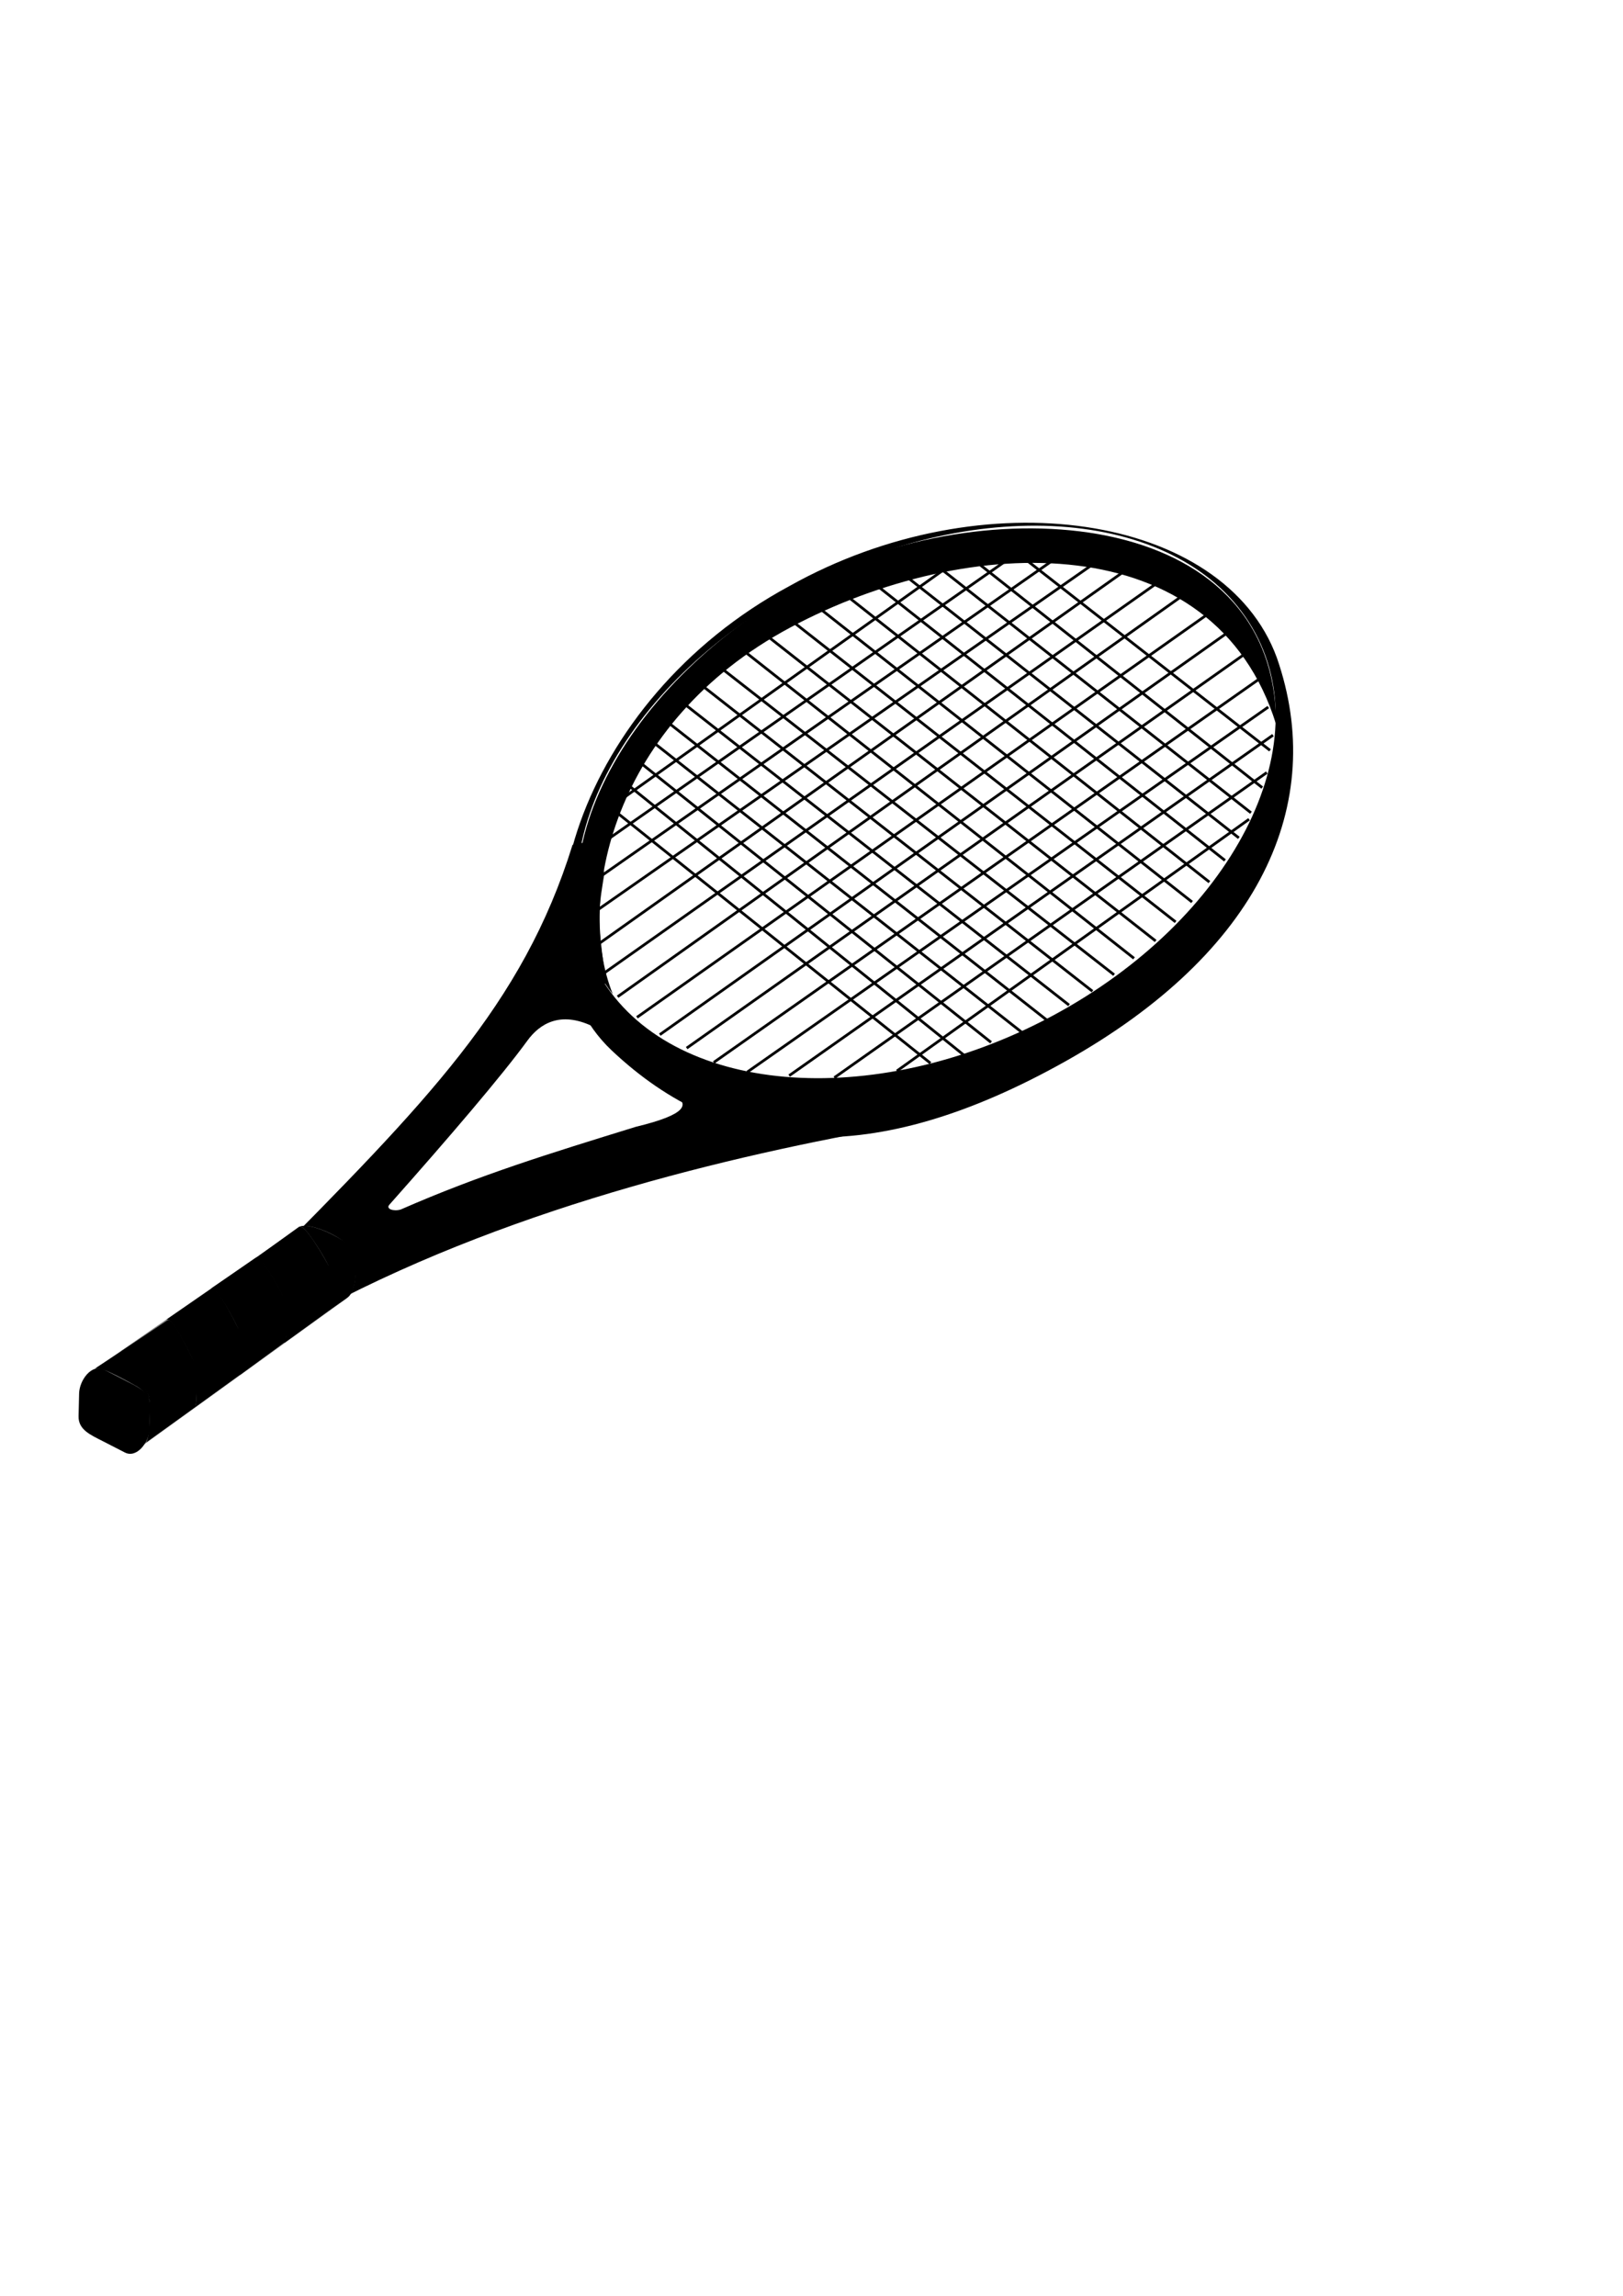 <?xml version="1.0"?><svg width="793.701" height="1122.52" xmlns="http://www.w3.org/2000/svg" xmlns:xlink="http://www.w3.org/1999/xlink">
 <defs>
  <linearGradient id="linearGradient660">
   <stop id="stop661" offset="0" stop-color="#5a3a00"/>
   <stop id="stop662" offset="1" stop-color="#b55700"/>
  </linearGradient>
  <linearGradient id="linearGradient618">
   <stop id="stop619" offset="0" stop-color="#002fff"/>
   <stop id="stop620" offset="1" stop-color="#00d2ff"/>
  </linearGradient>
  <linearGradient id="linearGradient610">
   <stop id="stop611" offset="0" stop-color="#666767"/>
   <stop id="stop612" offset="1" stop-color="#f3f2f2"/>
  </linearGradient>
  <linearGradient id="linearGradient613" x1="-0.448" x2="1.123" xlink:href="#linearGradient610" y1="0.039" y2="0.555"/>
  <linearGradient id="linearGradient617" x1="0" x2="1" xlink:href="#linearGradient618" y1="0" y2="0"/>
  <radialGradient cx="0.148" cy="0.441" fx="0.148" fy="0.441" id="radialGradient621" r="1.219" xlink:href="#linearGradient618"/>
  <linearGradient id="linearGradient659" x1="0" x2="1" xlink:href="#linearGradient660" y1="-0" y2="-0"/>
 </defs>
 <g>
  <title>Layer 1</title>
  <path d="m386.585,306.754c-87.257,46.593 -105.344,133.94 -86.883,179.344c-45.015,-56.491 0.694,-149.921 93.797,-200.69c87.256,-46.593 230.625,-38.726 230.539,68.713c-30.154,-97.187 -150.196,-93.959 -237.453,-47.367z" id="path609" fill-rule="evenodd" fill="#000000"/>
  <path d="m612.327,306.75c33.997,57.815 -9.806,142.897 -97.837,190.036c-88.031,47.139 -186.953,38.484 -220.95,-19.331c-33.997,-57.815 9.806,-142.897 97.837,-190.035c88.031,-47.139 186.953,-38.484 220.95,19.331zm12.081,14.801c24.899,71.329 -8.184,143.958 -103.189,197.268c-95.005,53.31 -166.303,47.493 -222.16,-5.299c-53.349,-50.469 -16.418,-171.221 86.856,-226.893c95.005,-53.31 212.732,-35.533 238.493,34.924z" id="path1074" fill-rule="evenodd" fill="#000000"/>
  <path d="m279.993,413.079c-24.369,78.491 -71.812,126.126 -152.342,207.452c18.631,-25.688 41.987,6.501 31.089,18.61c95.884,-50.616 206.635,-76.082 289.729,-90.141c-8.074,-11.354 -8.632,-21.038 1.668,-27.381c-26.265,6.838 -75.873,10.021 -109.424,-4.597c-6.753,2.296 -10.536,11.208 -9.869,18.705c5.46,4.265 5.711,9.038 -19.919,15.221c-42.248,13.064 -76.122,23.413 -114.985,40.448c-3.53,1.021 -7.41,-0.315 -5.516,-2.372c29.366,-33.06 55.153,-63.257 67.468,-80.188c6.158,-8.466 16.198,-14.46 31.709,-7.124c-5.861,-7.861 -6.55,-17.076 7.034,-21.047c-5.509,-32.323 -3.186,-39.83 -1.315,-52.24c0.656,-13.16 -6.214,-18.572 -15.327,-15.344z" id="path1070" fill-rule="evenodd" fill="#000000"/>
  <path d="m171.946,611.192c-4.03,-7.134 -22.086,-13.906 -25.257,-11.232l-101.112,69.97c-2.611,1.972 -6.938,8.627 -1.576,6.154c5.182,-0.87 17.758,1.583 21.052,6.711c4.171,7.153 4.391,22.189 1.07,26.572l102.916,-74.173c0.704,-0.701 2.102,-1.567 2.315,-2.692c4.046,-5.726 2.281,-18.745 0.593,-21.31z" id="path614" fill-rule="evenodd" fill="#808080"/>
  <path d="m50.784,669.661c-5.848,-2.998 -11.937,5.056 -12.094,11.626l-0.268,11.158c-0.158,6.57 5.778,9.096 11.626,12.094l11.012,5.647c5.848,2.999 11.937,-5.056 12.094,-11.626l0.268,-11.158c0.158,-6.57 -5.778,-9.096 -11.626,-12.094l-11.012,-5.646l-0,0z" id="path616" fill-rule="evenodd" fill="#000000"/>
  <path d="m291.972,429.714l229.374,-160.27" id="path622" stroke-width="1pt" stroke="black" fill-rule="evenodd" fill="none"/>
  <path d="m289.576,446.763l251.712,-175.624" id="path623" stroke-width="1pt" stroke="black" fill-rule="evenodd" fill="none"/>
  <path d="m291.87,462.118l262.274,-185.895" id="path624" stroke-width="1pt" stroke="black" fill-rule="evenodd" fill="none"/>
  <path d="m295.259,475.88l274.239,-193.376" id="path625" stroke-width="1pt" stroke="black" fill-rule="evenodd" fill="none"/>
  <path d="m302.037,487.342l280.418,-199.058" id="path626" stroke-width="1pt" stroke="black" fill-rule="evenodd" fill="none"/>
  <path d="m311.503,497.414l282.712,-199.658" id="path627" stroke-width="1pt" stroke="black" fill-rule="evenodd" fill="none"/>
  <path d="m322.664,505.888l278.929,-197.467" id="path628" stroke-width="1pt" stroke="black" fill-rule="evenodd" fill="none"/>
  <path d="m335.809,512.46l273.76,-193.273" id="path629" stroke-width="1pt" stroke="black" fill-rule="evenodd" fill="none"/>
  <path d="m349.058,519.445l267.393,-187.898" id="path630" stroke-width="1pt" stroke="black" fill-rule="evenodd" fill="none"/>
  <path d="m365.49,524.135l254.743,-178.432" id="path631" stroke-width="1pt" stroke="black" fill-rule="evenodd" fill="none"/>
  <path d="m385.929,525.932l236.599,-166.485" id="path632" stroke-width="1pt" stroke="black" fill-rule="evenodd" fill="none"/>
  <path d="m294.266,412.477l204.348,-142.93" id="path633" stroke-width="1pt" stroke="black" fill-rule="evenodd" fill="none"/>
  <path d="m408.015,526.915l211.497,-149.186" id="path635" stroke-width="1pt" stroke="black" fill-rule="evenodd" fill="none"/>
  <path d="m349.941,324.519l194.882,152.093" id="path636" stroke-width="1pt" stroke="black" fill-rule="evenodd" fill="none"/>
  <path d="m341.044,333.416l193.188,151.246" id="path637" stroke-width="1pt" stroke="black" fill-rule="evenodd" fill="none"/>
  <path d="m331.724,341.889l191.069,149.551" id="path638" stroke-width="1pt" stroke="black" fill-rule="evenodd" fill="none"/>
  <path d="m324.098,351.21l187.68,147.433" id="path639" stroke-width="1pt" stroke="black" fill-rule="evenodd" fill="none"/>
  <path d="m316.896,360.954l182.596,143.62" id="path640" stroke-width="1pt" stroke="black" fill-rule="evenodd" fill="none"/>
  <path d="m311.388,371.545l173.276,138.112" id="path641" stroke-width="1pt" stroke="black" fill-rule="evenodd" fill="none"/>
  <path d="m305.033,382.137l166.497,133.876" id="path642" stroke-width="1pt" stroke="black" fill-rule="evenodd" fill="none"/>
  <path d="m299.102,395.27l155.906,124.555" id="path643" stroke-width="1pt" stroke="black" fill-rule="evenodd" fill="none"/>
  <path d="m360.956,316.046l193.611,152.517" id="path644" stroke-width="1pt" stroke="black" fill-rule="evenodd" fill="none"/>
  <path d="m371.971,308.42l193.188,151.669" id="path645" stroke-width="1pt" stroke="black" fill-rule="evenodd" fill="none"/>
  <path d="m384.257,301.218l190.646,149.551" id="path646" stroke-width="1pt" stroke="black" fill-rule="evenodd" fill="none"/>
  <path d="m396.967,294.44l185.985,146.585" id="path647" stroke-width="1pt" stroke="black" fill-rule="evenodd" fill="none"/>
  <path d="m410.524,288.509l180.901,142.772" id="path648" stroke-width="1pt" stroke="black" fill-rule="evenodd" fill="none"/>
  <path d="m424.081,282.577l174.97,138.112" id="path649" stroke-width="1pt" stroke="black" fill-rule="evenodd" fill="none"/>
  <path d="m437.638,277.493l168.192,132.181" id="path650" stroke-width="1pt" stroke="black" fill-rule="evenodd" fill="none"/>
  <path d="m455.008,274.104l156.753,123.284" id="path651" stroke-width="1pt" stroke="black" fill-rule="evenodd" fill="none"/>
  <path d="m472.378,270.715l144.891,114.387" id="path652" stroke-width="1pt" stroke="black" fill-rule="evenodd" fill="none"/>
  <path d="m497.374,270.291l123.708,96.594" id="path653" stroke-width="1pt" stroke="black" fill-rule="evenodd" fill="none"/>
  <path d="m298.255,394.846l173.699,-123.708" id="path654" stroke-width="1pt" stroke="black" fill-rule="evenodd" fill="none"/>
  <path d="m438.618,523.638l172.217,-123.073" id="path655" stroke-width="1pt" stroke="black" fill-rule="evenodd" fill="none"/>
  <path d="m103.248,630.099l-21.906,15.128c2.789,-1.553 11.536,16.565 13.028,19.912c1.012,3.174 2.912,22.099 0.617,23.228l22.816,-16.523c1.271,-1.836 0.485,-18.209 -0.873,-21.534c-1.65,-3.079 -10.857,-22.471 -13.681,-20.212z" id="path663" fill-rule="evenodd" fill="#000000"/>
  <path d="m146.71,599.622c2.789,-0.282 12.259,15.568 13.751,18.915c1.012,3.174 2.613,21.2 0.318,22.33l8.706,-6.102c6.06,-3.582 5.045,-21.143 2.944,-24.277c-1.611,-3.012 -18.714,-12.859 -25.719,-10.865z" id="path669" fill-rule="evenodd" fill="#000000"/>
  <path d="m146.162,599.896l-21.183,15.252c2.789,-1.554 11.96,15.718 13.451,19.065c1.012,3.174 2.612,21.5 0.318,22.629l22.816,-16.523c1.271,-1.836 0.785,-17.609 -0.574,-20.935c-1.65,-3.079 -12.004,-21.748 -14.828,-19.488z" id="path670" fill-rule="evenodd" fill="#000000"/>
  <path d="m81.766,645.651l-22.877,15.252c2.789,-1.554 12.409,18.487 13.901,21.833c1.013,3.175 0.665,21.649 -1.63,22.779l24.164,-17.421c1.271,-1.836 1.234,-18.358 -0.124,-21.684c-1.65,-3.079 -10.609,-23.019 -13.433,-20.759z" id="path671" fill-rule="evenodd" fill="#000000"/>
  <path d="m124.979,615.023l-21.906,15.076c2.789,-1.553 11.836,16.017 13.327,19.364c1.012,3.174 2.912,21.949 0.617,23.079l22.366,-16.373c1.271,-1.836 0.935,-18.209 -0.424,-21.534c-1.65,-3.079 -11.156,-21.872 -13.981,-19.613z" id="path672" fill-rule="evenodd" fill="#000000"/>
  <path d="m59.312,660.691l-12.922,8.473c2.789,-1.553 17.316,6.887 20.865,8.897c2.582,1.556 4.307,3.954 6.249,6.99c0.212,-1.906 -10.097,-24.714 -14.193,-24.36z" id="path673" fill-rule="evenodd" fill="#000000"/>
 </g>
</svg>